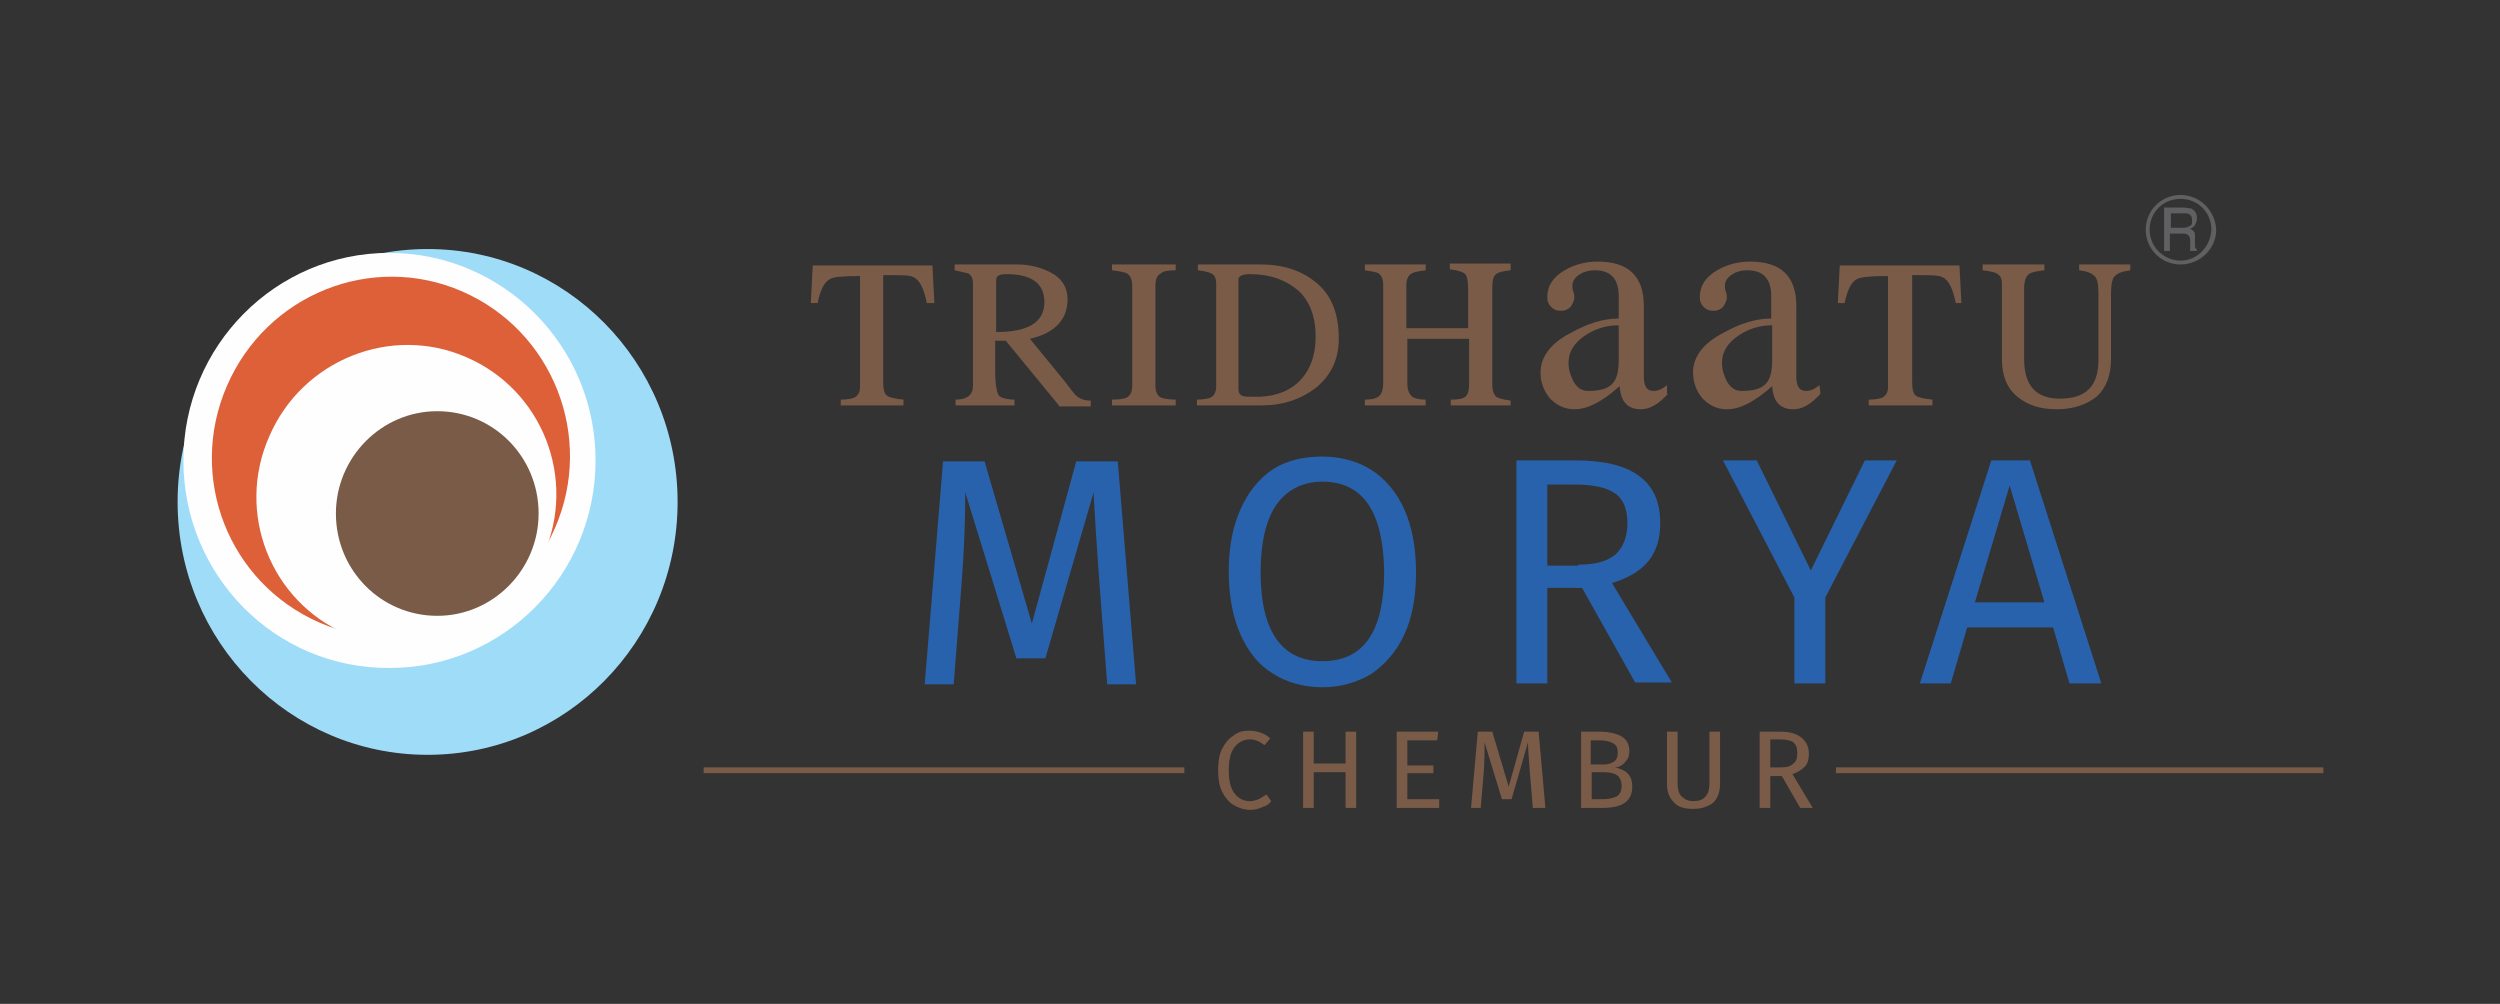 <?xml version="1.0" encoding="utf-8"?>
<!-- Generator: Adobe Illustrator 25.4.1, SVG Export Plug-In . SVG Version: 6.00 Build 0)  -->
<svg version="1.1" id="Layer_1" xmlns="http://www.w3.org/2000/svg" xmlns:xlink="http://www.w3.org/1999/xlink" x="0px" y="0px"
	 viewBox="0 0 259 104" style="enable-background:new 0 0 259 104;" xml:space="preserve">
<rect x="0" y="0" width="259" height="104" fill="#333333" stroke="none"/>
<style type="text/css">
	.st0{fill-rule:evenodd;clip-rule:evenodd;fill:#9FDCF8;}
	.st1{fill-rule:evenodd;clip-rule:evenodd;fill:#FEFEFE;}
	.st2{fill-rule:evenodd;clip-rule:evenodd;fill:#DD6039;}
	.st3{fill-rule:evenodd;clip-rule:evenodd;fill:#7A5B47;}
	.st4{fill-rule:evenodd;clip-rule:evenodd;fill:#606062;}
	.st5{fill-rule:evenodd;clip-rule:evenodd;fill:#2962AC;}
</style>
<g>
	<g>
		<path class="st0" d="M70.2,52c0,14.5-11.6,26.2-25.9,26.2C30,78.2,18.4,66.5,18.4,52c0-14.5,11.6-26.2,25.9-26.2
			C58.6,25.8,70.2,37.5,70.2,52"/>
		<path class="st1" d="M61.7,47.7c0,11.9-9.6,21.5-21.3,21.5C28.5,69.3,19,59.6,19,47.7c0-11.9,9.6-21.5,21.3-21.5
			C52.1,26.2,61.7,35.8,61.7,47.7"/>
		<path class="st2" d="M57.5,54.7c-4.1,9.5-15,13.9-24.4,9.8c-9.4-4.1-13.7-15-9.6-24.5c4.1-9.5,15-13.9,24.4-9.8
			C57.3,34.3,61.6,45.3,57.5,54.7"/>
		<path class="st1" d="M56.3,57.5c-3.4,7.9-12.6,11.6-20.4,8.2c-7.9-3.4-11.5-12.6-8-20.5c3.4-7.9,12.6-11.6,20.4-8.2
			C56.2,40.4,59.8,49.6,56.3,57.5"/>
		<path class="st3" d="M55.8,53.2c0,5.8-4.7,10.6-10.5,10.6c-5.8,0-10.5-4.7-10.5-10.6c0-5.8,4.7-10.6,10.5-10.6
			C51.1,42.6,55.8,47.3,55.8,53.2"/>
	</g>
	<g>
		<g>
			<path class="st4" d="M224.2,21.5h2c0.3,0,0.6,0.1,0.8,0.1c0.4,0.2,0.6,0.5,0.6,1c0,0.3-0.1,0.5-0.2,0.7c-0.1,0.2-0.3,0.3-0.5,0.4
				c0.2,0.1,0.3,0.2,0.4,0.3c0.1,0.1,0.1,0.3,0.1,0.6l0,0.6c0,0.2,0,0.3,0,0.4l0.2,0.3V26h-0.7l0-0.1c0-0.1,0-0.2,0-0.3l0-0.7
				c0-0.3-0.1-0.5-0.3-0.6c-0.1-0.1-0.3-0.1-0.5-0.1h-1.3V26h-0.6V21.5z M226.2,23.6c0.3,0,0.5-0.1,0.7-0.2c0.2-0.1,0.2-0.3,0.2-0.6
				c0-0.3-0.1-0.5-0.3-0.6c-0.1-0.1-0.3-0.1-0.5-0.1h-1.4v1.5H226.2z"/>
			<path class="st4" d="M225.9,20.2c-2,0-3.6,1.6-3.6,3.6c0,2,1.6,3.6,3.6,3.6c2,0,3.7-1.6,3.7-3.6
				C229.5,21.8,227.9,20.2,225.9,20.2 M225.9,27c-1.7,0-3.2-1.4-3.2-3.2c0-1.8,1.4-3.2,3.2-3.2c1.8,0,3.2,1.4,3.2,3.2
				C229,25.6,227.6,27,225.9,27z"/>
			<path class="st3" d="M96,31.3c-0.3-1.4-0.7-2.3-1.4-2.6c-0.3-0.2-1.4-0.2-3.1-0.2v11c0,0.8,0.1,1.3,0.4,1.5
				c0.3,0.2,0.8,0.3,1.7,0.4V42h-6.5v-0.6c0.7,0,1.1-0.1,1.4-0.2c0.4-0.2,0.6-0.6,0.6-1.1V28.6h-0.2c-1.6,0-2.6,0.1-2.9,0.3
				c-0.6,0.3-1,1.1-1.3,2.5H84l0.2-3.9h12.4l0.2,3.9H96z"/>
			<path class="st3" d="M104.3,28.4c-0.8,0-1.1,0.2-1.1,0.6v5.4c3.3,0,5-1,5-3.1C108.2,29.4,106.9,28.4,104.3,28.4 M109.7,42
				l-5.5-6.7h-1.1v3.1c0,1.5,0.2,2.4,0.4,2.6c0.2,0.2,0.8,0.4,1.6,0.4V42H99v-0.6c1.2,0,1.8-0.5,1.8-1.4V29.4c0-0.6-0.2-1-0.6-1.1
				c-0.4-0.1-0.9-0.2-1.3-0.3v-0.6h6.5c1.3,0,2.4,0.3,3.4,0.8c1.2,0.6,1.8,1.6,1.8,2.8c0,2.1-1.3,3.5-3.9,4.1l3.6,4.4
				c0.6,0.8,1,1.3,1.1,1.4c0.4,0.4,0.9,0.6,1.6,0.6l0,0.6H109.7z"/>
			<path class="st3" d="M115.2,42v-0.6c0.8,0,1.3-0.1,1.5-0.2c0.4-0.2,0.6-0.6,0.6-1.3V29.6c0-0.6-0.2-1.1-0.6-1.3
				c-0.2-0.1-0.7-0.2-1.5-0.3v-0.6h6.6V28c-0.8,0-1.3,0.1-1.5,0.3c-0.4,0.2-0.6,0.6-0.6,1.3v10.3c0,0.7,0.2,1.1,0.6,1.3
				c0.3,0.1,0.8,0.2,1.5,0.2V42H115.2z"/>
			<path class="st3" d="M129.5,28.4c-0.8,0-1.2,0.2-1.2,0.6v11.2c0,0.4,0.1,0.7,0.4,0.8c0.2,0.1,0.5,0.1,1,0.1l0.9,0
				c1.8-0.1,3.2-0.7,4.2-1.8c1-1.1,1.5-2.6,1.5-4.4c0-2.1-0.6-3.7-1.8-4.8C133.2,29,131.6,28.4,129.5,28.4 M130.7,42H124v-0.6
				c0.6,0,1.1-0.1,1.4-0.2c0.4-0.2,0.6-0.6,0.6-1.2V29.4c0-0.6-0.2-1-0.6-1.1c-0.1-0.1-0.6-0.2-1.3-0.3v-0.6h6.5
				c2.5,0,4.4,0.7,5.9,2c1.5,1.3,2.2,3.2,2.2,5.7c0,2.1-0.8,3.8-2.4,5.1C134.7,41.4,132.9,42,130.7,42z"/>
			<path class="st3" d="M150.3,42v-0.6c0.8,0,1.3-0.1,1.5-0.3c0.3-0.2,0.4-0.7,0.4-1.4v-4.6h-6.4v4.7c0,0.6,0.2,1,0.5,1.3
				c0.3,0.2,0.8,0.3,1.4,0.3V42h-6.3v-0.6c0.7,0,1.1-0.1,1.4-0.3c0.3-0.2,0.5-0.7,0.5-1.4V29.5c0-0.6-0.2-1-0.5-1.2
				c-0.2-0.1-0.7-0.2-1.4-0.3v-0.6h6.3V28c-0.8,0.1-1.2,0.2-1.4,0.3c-0.4,0.2-0.6,0.6-0.6,1.2l0,4.5h6.4v-4c0-0.8-0.1-1.4-0.3-1.6
				c-0.2-0.2-0.7-0.4-1.6-0.5v-0.6h6.3V28c-0.8,0.1-1.3,0.2-1.5,0.4c-0.3,0.2-0.4,0.7-0.4,1.4l0,9.9c0,0.7,0.1,1.1,0.4,1.4
				c0.3,0.2,0.8,0.3,1.5,0.4V42H150.3z"/>
			<path class="st3" d="M167.7,37.3V35c0-0.6,0-1,0-1.3c-1.2,0-2.3,0.3-3.4,1c-1.2,0.8-1.8,1.7-1.8,2.9c0,0.7,0.2,1.3,0.5,1.9
				c0.4,0.7,0.9,1,1.5,1c1.2,0,2-0.2,2.5-0.7C167.5,39.3,167.7,38.5,167.7,37.3 M172.8,40.8c-1,1.1-1.9,1.6-2.8,1.6
				c-1.4,0-2.1-0.8-2.2-2.4c-1.8,1.6-3.3,2.4-4.7,2.4c-1,0-1.8-0.4-2.5-1.1c-0.6-0.7-1-1.6-1-2.7c0-1.6,1-3,3.1-4.1
				c1.8-1,3.4-1.5,5-1.5c0-1.3,0-2,0-2.3c0-1.8-0.8-2.7-2.5-2.7c-0.5,0-1,0.1-1.5,0.4c-0.5,0.3-0.8,0.7-0.8,1.2c0,0.2,0,0.4,0.1,0.6
				c0.1,0.3,0.1,0.5,0.1,0.6c0,0.4-0.2,0.7-0.4,1c-0.3,0.3-0.6,0.4-1,0.4c-0.4,0-0.7-0.1-1-0.4c-0.3-0.3-0.4-0.6-0.4-1
				c0-1.2,0.6-2.1,1.8-2.8c1-0.6,2.2-0.9,3.4-0.9c3.2,0,4.8,1.5,4.8,4.6V39c0,1,0.3,1.5,1,1.5c0.5,0,0.9-0.2,1.4-0.6V40.8z"/>
			<path class="st3" d="M183.6,37.3V35c0-0.6,0-1,0-1.3c-1.2,0-2.3,0.3-3.4,1c-1.2,0.8-1.8,1.7-1.8,2.9c0,0.7,0.2,1.3,0.5,1.9
				c0.4,0.7,0.9,1,1.5,1c1.2,0,2-0.2,2.5-0.7C183.4,39.3,183.6,38.5,183.6,37.3 M188.6,40.8c-1,1.1-1.9,1.6-2.8,1.6
				c-1.4,0-2.1-0.8-2.2-2.4c-1.8,1.6-3.3,2.4-4.7,2.4c-1,0-1.8-0.4-2.5-1.1c-0.6-0.7-1-1.6-1-2.7c0-1.6,1-3,3.1-4.1
				c1.8-1,3.4-1.5,5-1.5c0-1.3,0-2,0-2.3c0-1.8-0.8-2.7-2.5-2.7c-0.5,0-1,0.1-1.5,0.4c-0.5,0.3-0.8,0.7-0.8,1.2c0,0.2,0,0.4,0.1,0.6
				c0.1,0.3,0.1,0.5,0.1,0.6c0,0.4-0.2,0.7-0.4,1c-0.3,0.3-0.6,0.4-1,0.4c-0.4,0-0.7-0.1-1-0.4c-0.3-0.3-0.4-0.6-0.4-1
				c0-1.2,0.6-2.1,1.8-2.8c1-0.6,2.2-0.9,3.4-0.9c3.2,0,4.8,1.5,4.8,4.6V39c0,1,0.3,1.5,1,1.5c0.5,0,0.9-0.2,1.4-0.6L188.6,40.8z"/>
			<path class="st3" d="M202.6,31.3c-0.3-1.4-0.7-2.3-1.4-2.6c-0.3-0.2-1.4-0.2-3.1-0.2l0,11c0,0.8,0.1,1.3,0.4,1.5
				c0.3,0.2,0.8,0.3,1.7,0.4V42h-6.6v-0.6c0.7,0,1.1-0.1,1.4-0.2c0.4-0.2,0.6-0.6,0.6-1.1V28.6h-0.2c-1.6,0-2.6,0.1-3,0.3
				c-0.6,0.3-1,1.1-1.3,2.5h-0.7l0.2-3.9h12.4l0.2,3.9H202.6z"/>
			<path class="st3" d="M213.1,42.4c-1.7,0-3-0.4-4.1-1.3c-1.1-0.9-1.6-2.2-1.6-3.9v-7.8c0-0.6-0.2-0.9-0.6-1.1
				c-0.2-0.1-0.6-0.2-1.4-0.3l0-0.6h6.4V28c-0.8,0.1-1.4,0.2-1.6,0.4c-0.3,0.2-0.5,0.7-0.5,1.5v7.3c0,2.7,1.2,4.1,3.7,4.1
				c2.7,0,4-1.3,4-4l0-6.9c0-0.9-0.1-1.5-0.4-1.8c-0.3-0.3-0.8-0.5-1.6-0.6v-0.6h5.3V28c-0.4,0.1-0.7,0.1-0.9,0.2
				c-0.4,0.1-0.6,0.3-0.8,0.5c-0.2,0.3-0.3,0.9-0.3,1.7l0,6.8c0,1.7-0.5,3-1.5,3.9C216.2,41.9,214.8,42.4,213.1,42.4"/>
		</g>
		<g>
			<path class="st5" d="M114.7,70.8l-0.8-10.4c-0.3-4.1-0.5-7.2-0.6-9.4l-5,17.2h-3l-5.3-17.2c0,2.8-0.1,6-0.4,9.7l-0.8,10.2h-3
				l1.9-23.1h4.3l4.9,16.8l4.6-16.8h4.3l1.9,23.1H114.7z"/>
			<path class="st5" d="M137,49.9c-2,0-3.6,0.8-4.7,2.3c-1.1,1.5-1.7,3.9-1.7,7.1c0,3.2,0.6,5.5,1.7,7c1.1,1.5,2.7,2.2,4.7,2.2
				c4.3,0,6.4-3.1,6.4-9.3C143.3,53,141.2,49.9,137,49.9z M137,47.3c1.9,0,3.7,0.5,5.1,1.4c1.4,0.9,2.6,2.3,3.4,4.1
				c0.8,1.8,1.2,4,1.2,6.5c0,2.5-0.4,4.7-1.2,6.4c-0.8,1.8-2,3.1-3.4,4.1c-1.5,0.9-3.2,1.4-5.1,1.4c-1.9,0-3.7-0.5-5.1-1.4
				c-1.5-0.9-2.6-2.3-3.4-4.1c-0.8-1.8-1.2-4-1.2-6.5c0-2.5,0.4-4.6,1.2-6.4c0.8-1.8,1.9-3.2,3.4-4.2
				C133.3,47.7,135.1,47.3,137,47.3z"/>
			<path class="st5" d="M163.5,58.5c1.7,0,2.9-0.3,3.8-1c0.8-0.7,1.3-1.8,1.3-3.3c0-1.4-0.4-2.5-1.3-3.1c-0.9-0.6-2.2-0.9-4.2-0.9
				h-2.8v8.4H163.5z M160.3,61v9.8h-3.2V47.7h6.1c2.9,0,5.1,0.5,6.6,1.6c1.5,1.1,2.2,2.7,2.2,4.9c0,1.6-0.4,2.9-1.2,3.9
				c-0.8,1-2.1,1.8-3.8,2.3l6.2,10.3h-3.8l-5.5-9.8H160.3z"/>
			<polygon class="st5" points="189.1,70.8 185.9,70.8 185.9,61.9 178.5,47.7 182,47.7 187.6,59.1 193.2,47.7 196.5,47.7 
				189.1,61.9 			"/>
			<path class="st5" d="M208.2,50.3l-3.6,12.1h7.2L208.2,50.3z M203.8,65l-1.7,5.8h-3.2l7.4-23.1h4l7.4,23.1h-3.3l-1.7-5.8H203.8z"
				/>
		</g>
		<g>
			<path class="st3" d="M190.2,80.1h50.5v-0.6h-50.5V80.1z M72.9,80.1h49.8v-0.6H72.9V80.1z"/>
			<path class="st3" d="M129.4,75.7c0.5,0,0.9,0.1,1.2,0.2c0.3,0.1,0.7,0.3,1,0.6l-0.6,0.7c-0.5-0.4-1-0.6-1.5-0.6
				c-0.7,0-1.2,0.3-1.6,0.8c-0.4,0.5-0.6,1.3-0.6,2.4c0,1.1,0.2,1.9,0.6,2.4c0.4,0.5,0.9,0.8,1.6,0.8c0.3,0,0.6-0.1,0.9-0.2
				c0.2-0.1,0.5-0.3,0.8-0.5l0.5,0.7c-0.2,0.3-0.5,0.5-0.9,0.6c-0.4,0.2-0.8,0.3-1.3,0.3c-0.6,0-1.2-0.2-1.7-0.5
				c-0.5-0.3-0.9-0.8-1.2-1.4c-0.3-0.6-0.4-1.4-0.4-2.2c0-0.9,0.1-1.6,0.4-2.2c0.3-0.6,0.7-1.1,1.2-1.4
				C128.3,75.8,128.8,75.7,129.4,75.7L129.4,75.7z"/>
			<polygon class="st3" points="136.1,80 136.1,83.7 135,83.7 135,75.8 136.1,75.8 136.1,79.1 139.4,79.1 139.4,75.8 140.5,75.8 
				140.5,83.7 139.4,83.7 139.4,80 			"/>
			<polygon class="st3" points="145.8,76.7 145.8,79.3 148.5,79.3 148.5,80.1 145.8,80.1 145.8,82.8 149.1,82.8 149.1,83.7 
				144.7,83.7 144.7,75.8 149,75.8 148.9,76.7 			"/>
			<path class="st3" d="M158.8,83.7l-0.3-3.6c-0.1-1.4-0.2-2.5-0.2-3.2l-1.7,5.9h-1l-1.8-5.9c0,1,0,2.1-0.1,3.3l-0.3,3.5h-1l0.7-7.9
				h1.5l1.7,5.7l1.6-5.7h1.5l0.7,7.9H158.8z"/>
			<path class="st3" d="M166,82.8c0.6,0,1.1-0.1,1.5-0.3c0.3-0.2,0.5-0.5,0.5-1.1c0-0.5-0.2-0.9-0.5-1.1c-0.3-0.2-0.8-0.3-1.3-0.3
				h-1.3v2.8H166z M164.9,79.2h1.2c0.5,0,0.8-0.1,1.1-0.3c0.3-0.2,0.4-0.5,0.4-0.9c0-0.5-0.1-0.8-0.5-1c-0.3-0.2-0.8-0.3-1.4-0.3
				h-0.9V79.2z M167.3,79.5c0.5,0.1,1,0.3,1.3,0.6c0.3,0.3,0.5,0.7,0.5,1.4c0,1.5-1,2.2-3.1,2.2h-2.2v-7.9h1.9c1,0,1.8,0.2,2.3,0.5
				c0.5,0.3,0.8,0.8,0.8,1.5c0,0.5-0.1,0.8-0.4,1.1C168.1,79.3,167.7,79.5,167.3,79.5z"/>
			<path class="st3" d="M178.2,81.2c0,0.5-0.1,1-0.3,1.4c-0.2,0.4-0.5,0.7-1,0.9c-0.4,0.2-0.9,0.3-1.5,0.3c-0.9,0-1.6-0.2-2-0.7
				c-0.5-0.5-0.7-1.1-0.7-1.9v-5.4h1.1v5.3c0,0.6,0.1,1.1,0.4,1.4c0.3,0.3,0.7,0.5,1.2,0.5s1-0.1,1.3-0.5c0.3-0.3,0.4-0.8,0.4-1.4
				v-5.3h1.1V81.2z"/>
			<path class="st3" d="M184.5,79.5c0.6,0,1-0.1,1.3-0.4c0.3-0.2,0.4-0.6,0.4-1.1c0-0.5-0.1-0.8-0.4-1.1c-0.3-0.2-0.8-0.3-1.4-0.3
				h-1v2.9H184.5z M183.4,80.4v3.3h-1.1v-7.9h2.1c1,0,1.7,0.2,2.2,0.6c0.5,0.4,0.8,0.9,0.8,1.7c0,0.5-0.1,1-0.4,1.3
				c-0.3,0.3-0.7,0.6-1.3,0.8l2.1,3.5h-1.3l-1.9-3.3H183.4z"/>
		</g>
	</g>
</g>
</svg>
